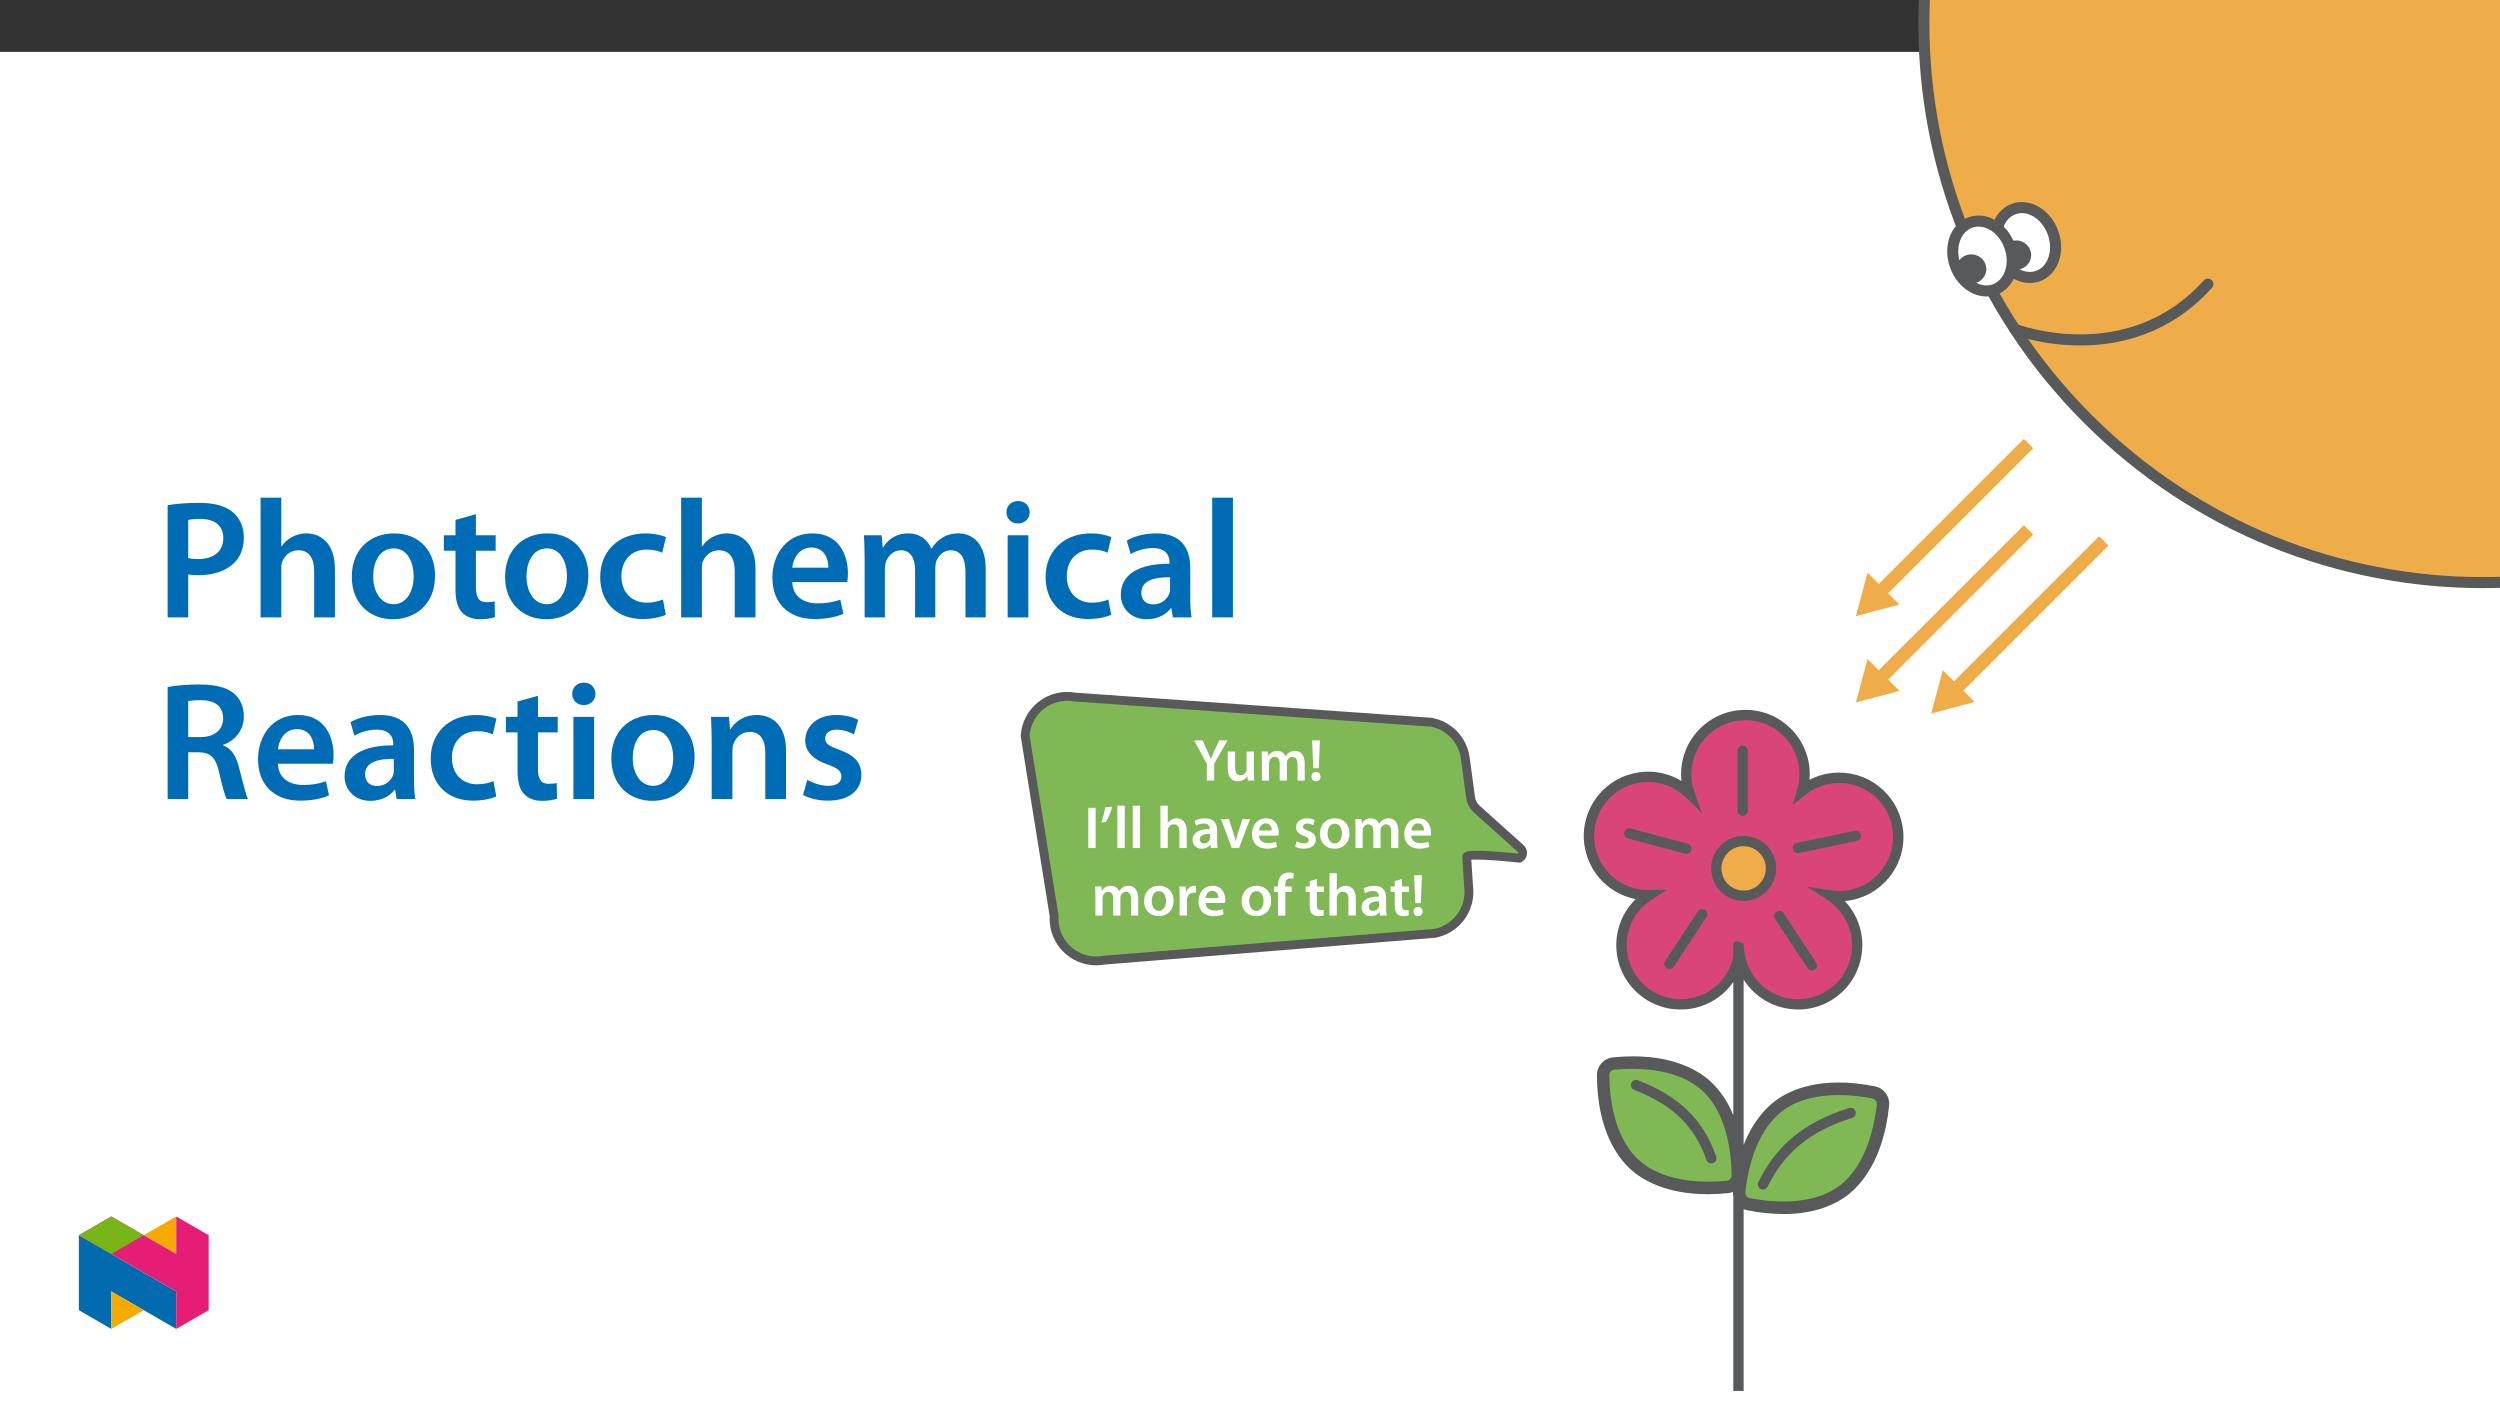 ﻿<?xml version="1.0" encoding="utf-8"?>
<svg xmlns="http://www.w3.org/2000/svg" xmlns:xlink="http://www.w3.org/1999/xlink" viewBox="0 0 960 540" version="1.1">
  <rect x="0" y="0" width="960" height="540" fill="#333333" stroke="none"/>
  <defs>
    <g>
      <symbol overflow="visible" id="glyph0-0">
        <path style="stroke:none;" d="M 0 0 L 11.453 0 L 11.453 -16.047 L 0 -16.047 Z M 5.734 -9.047 L 1.828 -14.906 L 9.625 -14.906 Z M 6.422 -8.016 L 10.312 -13.875 L 10.312 -2.172 Z M 1.828 -1.141 L 5.734 -6.984 L 9.625 -1.141 Z M 1.141 -13.875 L 5.047 -8.016 L 1.141 -2.172 Z M 1.141 -13.875 " />
      </symbol>
      <symbol overflow="visible" id="glyph0-1">
        <path style="stroke:none;" d="M 7.953 0 L 7.953 -6.516 L 13.094 -15.453 L 9.906 -15.453 L 8.047 -11.484 C 7.516 -10.359 7.078 -9.391 6.719 -8.406 L 6.672 -8.406 C 6.234 -9.469 5.844 -10.344 5.312 -11.484 L 3.484 -15.453 L 0.25 -15.453 L 5.141 -6.438 L 5.141 0 Z M 7.953 0 " />
      </symbol>
      <symbol overflow="visible" id="glyph0-2">
        <path style="stroke:none;" d="M 11.5 -11.156 L 8.688 -11.156 L 8.688 -4.422 C 8.688 -4.109 8.641 -3.781 8.531 -3.547 C 8.25 -2.812 7.516 -2.047 6.375 -2.047 C 4.875 -2.047 4.281 -3.234 4.281 -5.094 L 4.281 -11.156 L 1.469 -11.156 L 1.469 -4.609 C 1.469 -0.969 3.328 0.25 5.344 0.25 C 7.359 0.25 8.453 -0.891 8.938 -1.672 L 9.016 -1.672 L 9.141 0 L 11.594 0 C 11.547 -0.922 11.5 -2.016 11.5 -3.344 Z M 11.5 -11.156 " />
      </symbol>
      <symbol overflow="visible" id="glyph0-3">
        <path style="stroke:none;" d="M 1.516 0 L 4.266 0 L 4.266 -6.594 C 4.266 -6.922 4.312 -7.25 4.406 -7.547 C 4.672 -8.297 5.391 -9.125 6.438 -9.125 C 7.75 -9.125 8.359 -8.016 8.359 -6.469 L 8.359 0 L 11.109 0 L 11.109 -6.688 C 11.109 -7.016 11.156 -7.375 11.25 -7.641 C 11.547 -8.438 12.266 -9.125 13.219 -9.125 C 14.578 -9.125 15.219 -8.016 15.219 -6.172 L 15.219 0 L 17.969 0 L 17.969 -6.578 C 17.969 -10.156 16.094 -11.422 14.25 -11.422 C 13.312 -11.422 12.609 -11.188 11.969 -10.75 C 11.453 -10.422 11 -9.969 10.609 -9.359 L 10.562 -9.359 C 10.078 -10.594 8.938 -11.422 7.469 -11.422 C 5.562 -11.422 4.562 -10.391 4.031 -9.516 L 3.969 -9.516 L 3.828 -11.156 L 1.422 -11.156 C 1.469 -10.203 1.516 -9.125 1.516 -7.844 Z M 1.516 0 " />
      </symbol>
      <symbol overflow="visible" id="glyph0-4">
        <path style="stroke:none;" d="M 3.938 -4.766 L 4.359 -15.453 L 1.375 -15.453 L 1.812 -4.766 Z M 2.844 0.25 C 3.922 0.25 4.609 -0.531 4.609 -1.531 C 4.578 -2.594 3.922 -3.328 2.859 -3.328 C 1.828 -3.328 1.125 -2.594 1.125 -1.531 C 1.125 -0.531 1.828 0.25 2.844 0.25 Z M 2.844 0.25 " />
      </symbol>
      <symbol overflow="visible" id="glyph0-5">
        <path style="stroke:none;" d="M 1.625 -15.453 L 1.625 0 L 4.453 0 L 4.453 -15.453 Z M 1.625 -15.453 " />
      </symbol>
      <symbol overflow="visible" id="glyph0-6">
        <path style="stroke:none;" d="M 2.156 -15.656 C 1.875 -13.797 1.266 -11.531 0.672 -9.828 L 2.406 -10.016 C 3.25 -11.438 4.266 -13.781 4.875 -15.891 Z M 2.156 -15.656 " />
      </symbol>
      <symbol overflow="visible" id="glyph0-7">
        <path style="stroke:none;" d="M 1.516 0 L 4.328 0 L 4.328 -16.281 L 1.516 -16.281 Z M 1.516 0 " />
      </symbol>
      <symbol overflow="visible" id="glyph0-8">
        <path style="stroke:none;" d="M 1.516 0 L 4.328 0 L 4.328 -6.688 C 4.328 -6.984 4.359 -7.297 4.453 -7.547 C 4.766 -8.391 5.547 -9.125 6.641 -9.125 C 8.203 -9.125 8.797 -7.891 8.797 -6.281 L 8.797 0 L 11.625 0 L 11.625 -6.578 C 11.625 -10.156 9.625 -11.422 7.719 -11.422 C 7.016 -11.422 6.344 -11.234 5.781 -10.906 C 5.203 -10.609 4.719 -10.172 4.375 -9.656 L 4.328 -9.656 L 4.328 -16.281 L 1.516 -16.281 Z M 1.516 0 " />
      </symbol>
      <symbol overflow="visible" id="glyph0-9">
        <path style="stroke:none;" d="M 10.172 -6.688 C 10.172 -9.141 9.141 -11.422 5.562 -11.422 C 3.812 -11.422 2.359 -10.938 1.531 -10.422 L 2.078 -8.594 C 2.844 -9.078 3.984 -9.422 5.094 -9.422 C 7.062 -9.422 7.359 -8.203 7.359 -7.469 L 7.359 -7.297 C 3.234 -7.312 0.734 -5.875 0.734 -3.078 C 0.734 -1.375 2 0.25 4.234 0.25 C 5.703 0.25 6.875 -0.359 7.547 -1.234 L 7.609 -1.234 L 7.812 0 L 10.359 0 C 10.219 -0.688 10.172 -1.672 10.172 -2.688 Z M 7.422 -3.922 C 7.422 -3.719 7.422 -3.5 7.359 -3.297 C 7.078 -2.5 6.281 -1.766 5.141 -1.766 C 4.234 -1.766 3.531 -2.266 3.531 -3.375 C 3.531 -5.062 5.438 -5.484 7.422 -5.453 Z M 7.422 -3.922 " />
      </symbol>
      <symbol overflow="visible" id="glyph0-10">
        <path style="stroke:none;" d="M 0.25 -11.156 L 4.406 0 L 7.172 0 L 11.438 -11.156 L 8.484 -11.156 L 6.688 -5.5 C 6.391 -4.5 6.141 -3.625 5.938 -2.703 L 5.875 -2.703 C 5.656 -3.625 5.438 -4.516 5.109 -5.5 L 3.297 -11.156 Z M 0.25 -11.156 " />
      </symbol>
      <symbol overflow="visible" id="glyph0-11">
        <path style="stroke:none;" d="M 10.984 -4.797 C 11.031 -5.047 11.078 -5.453 11.078 -5.984 C 11.078 -8.438 9.875 -11.422 6.25 -11.422 C 2.688 -11.422 0.797 -8.5 0.797 -5.406 C 0.797 -2 2.938 0.234 6.562 0.234 C 8.156 0.234 9.484 -0.062 10.453 -0.484 L 10.047 -2.406 C 9.172 -2.109 8.25 -1.906 6.938 -1.906 C 5.141 -1.906 3.578 -2.781 3.5 -4.797 Z M 3.5 -6.766 C 3.625 -7.906 4.359 -9.484 6.094 -9.484 C 7.984 -9.484 8.438 -7.797 8.406 -6.766 Z M 3.5 -6.766 " />
      </symbol>
      <symbol overflow="visible" id="glyph0-12">
        <path style="stroke:none;" d="M 0.828 -0.547 C 1.656 -0.094 2.859 0.234 4.219 0.234 C 7.172 0.234 8.75 -1.234 8.75 -3.281 C 8.734 -4.922 7.812 -5.953 5.781 -6.672 C 4.359 -7.203 3.828 -7.516 3.828 -8.234 C 3.828 -8.922 4.375 -9.422 5.391 -9.422 C 6.375 -9.422 7.297 -9.047 7.75 -8.781 L 8.328 -10.75 C 7.656 -11.109 6.578 -11.422 5.344 -11.422 C 2.75 -11.422 1.125 -9.906 1.125 -7.938 C 1.125 -6.594 2.016 -5.406 4.188 -4.672 C 5.562 -4.172 6.031 -3.812 6.031 -3.047 C 6.031 -2.312 5.484 -1.781 4.234 -1.781 C 3.234 -1.781 2.016 -2.219 1.391 -2.609 Z M 0.828 -0.547 " />
      </symbol>
      <symbol overflow="visible" id="glyph0-13">
        <path style="stroke:none;" d="M 6.578 -11.422 C 3.203 -11.422 0.797 -9.172 0.797 -5.5 C 0.797 -1.906 3.25 0.25 6.391 0.25 C 9.234 0.25 12.125 -1.578 12.125 -5.688 C 12.125 -9.078 9.906 -11.422 6.578 -11.422 Z M 6.516 -9.375 C 8.438 -9.375 9.219 -7.359 9.219 -5.609 C 9.219 -3.344 8.094 -1.781 6.484 -1.781 C 4.797 -1.781 3.719 -3.422 3.719 -5.562 C 3.719 -7.422 4.516 -9.375 6.516 -9.375 Z M 6.516 -9.375 " />
      </symbol>
      <symbol overflow="visible" id="glyph0-14">
        <path style="stroke:none;" d="M 1.516 0 L 4.328 0 L 4.328 -5.797 C 4.328 -6.094 4.359 -6.391 4.406 -6.641 C 4.656 -7.938 5.594 -8.781 6.922 -8.781 C 7.266 -8.781 7.516 -8.75 7.766 -8.703 L 7.766 -11.344 C 7.547 -11.391 7.375 -11.422 7.109 -11.422 C 5.891 -11.422 4.578 -10.609 4.031 -9.047 L 3.969 -9.047 L 3.844 -11.156 L 1.422 -11.156 C 1.484 -10.172 1.516 -9.078 1.516 -7.562 Z M 1.516 0 " />
      </symbol>
      <symbol overflow="visible" id="glyph0-15">
        <path style="stroke:none;" d="M 4.656 0 L 4.656 -9.047 L 7.062 -9.047 L 7.062 -11.156 L 4.625 -11.156 L 4.625 -11.734 C 4.625 -13.109 5.094 -14.281 6.484 -14.281 C 7.016 -14.281 7.375 -14.188 7.703 -14.078 L 7.891 -16.25 C 7.453 -16.391 6.859 -16.531 6.094 -16.531 C 5.109 -16.531 4.016 -16.234 3.188 -15.453 C 2.219 -14.531 1.828 -13.094 1.828 -11.641 L 1.828 -11.156 L 0.328 -11.156 L 0.328 -9.047 L 1.828 -9.047 L 1.828 0 Z M 4.656 0 " />
      </symbol>
      <symbol overflow="visible" id="glyph0-16">
        <path style="stroke:none;" d="M 1.969 -13.25 L 1.969 -11.156 L 0.391 -11.156 L 0.391 -9.047 L 1.969 -9.047 L 1.969 -3.812 C 1.969 -2.344 2.25 -1.312 2.859 -0.672 C 3.391 -0.094 4.234 0.25 5.297 0.25 C 6.172 0.25 6.922 0.109 7.328 -0.047 L 7.297 -2.172 C 6.969 -2.078 6.688 -2.062 6.188 -2.062 C 5.109 -2.062 4.75 -2.75 4.75 -4.125 L 4.75 -9.047 L 7.422 -9.047 L 7.422 -11.156 L 4.75 -11.156 L 4.75 -14.031 Z M 1.969 -13.25 " />
      </symbol>
      <symbol overflow="visible" id="glyph1-0">
        <path style="stroke:none;" d="M 0 0 L 32.375 0 L 32.375 -45.328 L 0 -45.328 Z M 16.188 -25.578 L 5.188 -42.094 L 27.188 -42.094 Z M 18.125 -22.656 L 29.141 -39.172 L 29.141 -6.156 Z M 5.188 -3.234 L 16.188 -19.75 L 27.188 -3.234 Z M 3.234 -39.172 L 14.25 -22.656 L 3.234 -6.156 Z M 3.234 -39.172 " />
      </symbol>
      <symbol overflow="visible" id="glyph1-1">
        <path style="stroke:none;" d="M 4.594 0 L 12.5 0 L 12.5 -16.516 C 13.594 -16.25 14.891 -16.188 16.375 -16.188 C 22.016 -16.188 26.938 -17.734 30.172 -20.922 C 32.562 -23.25 33.859 -26.609 33.859 -30.75 C 33.859 -34.828 32.188 -38.266 29.594 -40.406 C 26.812 -42.734 22.594 -43.969 16.766 -43.969 C 11.453 -43.969 7.516 -43.578 4.594 -43.062 Z M 12.5 -37.422 C 13.344 -37.625 14.891 -37.812 17.094 -37.812 C 22.594 -37.812 25.969 -35.281 25.969 -30.438 C 25.969 -25.375 22.344 -22.406 16.375 -22.406 C 14.766 -22.406 13.531 -22.469 12.5 -22.797 Z M 12.5 -37.422 " />
      </symbol>
      <symbol overflow="visible" id="glyph1-2">
        <path style="stroke:none;" d="M 4.281 0 L 12.234 0 L 12.234 -18.906 C 12.234 -19.75 12.297 -20.594 12.562 -21.297 C 13.469 -23.703 15.672 -25.766 18.781 -25.766 C 23.188 -25.766 24.859 -22.281 24.859 -17.734 L 24.859 0 L 32.828 0 L 32.828 -18.578 C 32.828 -28.688 27.188 -32.25 21.828 -32.25 C 19.812 -32.25 17.938 -31.734 16.312 -30.828 C 14.703 -29.984 13.344 -28.75 12.375 -27.266 L 12.234 -27.266 L 12.234 -45.969 L 4.281 -45.969 Z M 4.281 0 " />
      </symbol>
      <symbol overflow="visible" id="glyph1-3">
        <path style="stroke:none;" d="M 18.578 -32.25 C 9.062 -32.25 2.266 -25.906 2.266 -15.547 C 2.266 -5.375 9.188 0.719 18.062 0.719 C 26.094 0.719 34.25 -4.469 34.25 -16.062 C 34.25 -25.641 27.969 -32.25 18.578 -32.25 Z M 18.391 -26.484 C 23.828 -26.484 26.031 -20.781 26.031 -15.859 C 26.031 -9.453 22.859 -5.047 18.328 -5.047 C 13.531 -5.047 10.484 -9.641 10.484 -15.734 C 10.484 -20.984 12.75 -26.484 18.391 -26.484 Z M 18.391 -26.484 " />
      </symbol>
      <symbol overflow="visible" id="glyph1-4">
        <path style="stroke:none;" d="M 5.562 -37.422 L 5.562 -31.531 L 1.094 -31.531 L 1.094 -25.578 L 5.562 -25.578 L 5.562 -10.75 C 5.562 -6.609 6.344 -3.688 8.094 -1.875 C 9.578 -0.266 11.984 0.719 14.953 0.719 C 17.422 0.719 19.547 0.328 20.719 -0.125 L 20.594 -6.156 C 19.688 -5.891 18.906 -5.828 17.484 -5.828 C 14.438 -5.828 13.406 -7.766 13.406 -11.656 L 13.406 -25.578 L 20.984 -25.578 L 20.984 -31.531 L 13.406 -31.531 L 13.406 -39.625 Z M 5.562 -37.422 " />
      </symbol>
      <symbol overflow="visible" id="glyph1-5">
        <path style="stroke:none;" d="M 26.359 -6.859 C 24.797 -6.219 22.797 -5.641 20.078 -5.641 C 14.641 -5.641 10.422 -9.328 10.422 -15.797 C 10.359 -21.562 13.984 -26.031 20.078 -26.031 C 22.922 -26.031 24.797 -25.453 26.094 -24.797 L 27.516 -30.828 C 25.703 -31.594 22.734 -32.25 19.812 -32.25 C 8.734 -32.25 2.266 -24.922 2.266 -15.469 C 2.266 -5.703 8.672 0.641 18.516 0.641 C 22.469 0.641 25.766 -0.188 27.453 -0.969 Z M 26.359 -6.859 " />
      </symbol>
      <symbol overflow="visible" id="glyph1-6">
        <path style="stroke:none;" d="M 31.016 -13.531 C 31.141 -14.25 31.281 -15.406 31.281 -16.906 C 31.281 -23.828 27.906 -32.25 17.672 -32.25 C 7.578 -32.25 2.266 -24.016 2.266 -15.281 C 2.266 -5.641 8.281 0.641 18.516 0.641 C 23.047 0.641 26.812 -0.188 29.531 -1.359 L 28.359 -6.797 C 25.906 -5.953 23.312 -5.375 19.625 -5.375 C 14.5 -5.375 10.094 -7.828 9.906 -13.531 Z M 9.906 -19.094 C 10.234 -22.344 12.297 -26.812 17.219 -26.812 C 22.531 -26.812 23.828 -22.016 23.766 -19.094 Z M 9.906 -19.094 " />
      </symbol>
      <symbol overflow="visible" id="glyph1-7">
        <path style="stroke:none;" d="M 4.281 0 L 12.047 0 L 12.047 -18.641 C 12.047 -19.547 12.172 -20.469 12.438 -21.297 C 13.203 -23.438 15.219 -25.766 18.188 -25.766 C 21.891 -25.766 23.641 -22.656 23.641 -18.266 L 23.641 0 L 31.406 0 L 31.406 -18.906 C 31.406 -19.812 31.531 -20.844 31.797 -21.562 C 32.641 -23.828 34.641 -25.766 37.359 -25.766 C 41.188 -25.766 43 -22.656 43 -17.422 L 43 0 L 50.766 0 L 50.766 -18.578 C 50.766 -28.688 45.453 -32.25 40.281 -32.25 C 37.625 -32.25 35.609 -31.594 33.797 -30.375 C 32.375 -29.469 31.078 -28.172 29.984 -26.422 L 29.844 -26.422 C 28.484 -29.922 25.25 -32.25 21.109 -32.25 C 15.734 -32.25 12.891 -29.328 11.391 -26.875 L 11.203 -26.875 L 10.812 -31.531 L 4.016 -31.531 C 4.141 -28.812 4.281 -25.766 4.281 -22.141 Z M 4.281 0 " />
      </symbol>
      <symbol overflow="visible" id="glyph1-8">
        <path style="stroke:none;" d="M 12.234 0 L 12.234 -31.531 L 4.281 -31.531 L 4.281 0 Z M 8.281 -44.672 C 5.641 -44.672 3.812 -42.797 3.812 -40.344 C 3.812 -38.016 5.562 -36.062 8.219 -36.062 C 11 -36.062 12.75 -38.016 12.75 -40.344 C 12.688 -42.797 11 -44.672 8.281 -44.672 Z M 8.281 -44.672 " />
      </symbol>
      <symbol overflow="visible" id="glyph1-9">
        <path style="stroke:none;" d="M 28.75 -18.906 C 28.75 -25.828 25.828 -32.25 15.734 -32.25 C 10.75 -32.25 6.672 -30.891 4.344 -29.469 L 5.891 -24.281 C 8.031 -25.641 11.266 -26.609 14.375 -26.609 C 19.938 -26.609 20.781 -23.188 20.781 -21.109 L 20.781 -20.594 C 9.125 -20.656 2.078 -16.578 2.078 -8.672 C 2.078 -3.891 5.641 0.719 11.984 0.719 C 16.125 0.719 19.422 -1.031 21.297 -3.5 L 21.5 -3.5 L 22.078 0 L 29.266 0 C 28.875 -1.938 28.75 -4.734 28.75 -7.578 Z M 20.984 -11.078 C 20.984 -10.484 20.984 -9.906 20.781 -9.328 C 20 -7.062 17.734 -4.984 14.5 -4.984 C 11.984 -4.984 9.969 -6.406 9.969 -9.516 C 9.969 -14.312 15.344 -15.469 20.984 -15.406 Z M 20.984 -11.078 " />
      </symbol>
      <symbol overflow="visible" id="glyph1-10">
        <path style="stroke:none;" d="M 4.281 0 L 12.234 0 L 12.234 -45.969 L 4.281 -45.969 Z M 4.281 0 " />
      </symbol>
      <symbol overflow="visible" id="glyph1-11">
        <path style="stroke:none;" d="M 4.594 0 L 12.5 0 L 12.5 -17.938 L 16.516 -17.938 C 21.047 -17.812 23.047 -16 24.344 -10.297 C 25.516 -4.859 26.609 -1.297 27.266 0 L 35.422 0 C 34.578 -1.688 33.406 -6.734 31.984 -12.172 C 30.953 -16.375 29.078 -19.422 25.906 -20.594 L 25.906 -20.781 C 30.047 -22.203 33.859 -26.031 33.859 -31.656 C 33.859 -35.422 32.5 -38.469 30.109 -40.469 C 27.125 -42.922 22.922 -43.969 16.641 -43.969 C 12.047 -43.969 7.641 -43.578 4.594 -43 Z M 12.5 -37.562 C 13.281 -37.75 14.891 -37.938 17.422 -37.938 C 22.594 -37.938 25.906 -35.672 25.906 -30.953 C 25.906 -26.609 22.594 -23.766 17.219 -23.766 L 12.5 -23.766 Z M 12.5 -37.562 " />
      </symbol>
      <symbol overflow="visible" id="glyph1-12">
        <path style="stroke:none;" d="M 4.281 0 L 12.234 0 L 12.234 -18.578 C 12.234 -19.484 12.375 -20.469 12.625 -21.109 C 13.469 -23.5 15.672 -25.766 18.844 -25.766 C 23.188 -25.766 24.859 -22.344 24.859 -17.812 L 24.859 0 L 32.828 0 L 32.828 -18.719 C 32.828 -28.688 27.125 -32.25 21.625 -32.25 C 16.375 -32.25 12.953 -29.266 11.531 -26.812 L 11.328 -26.812 L 10.938 -31.531 L 4.016 -31.531 C 4.141 -28.812 4.281 -25.766 4.281 -22.141 Z M 4.281 0 " />
      </symbol>
      <symbol overflow="visible" id="glyph1-13">
        <path style="stroke:none;" d="M 2.328 -1.547 C 4.656 -0.266 8.094 0.641 11.906 0.641 C 20.266 0.641 24.734 -3.5 24.734 -9.266 C 24.672 -13.922 22.078 -16.828 16.312 -18.844 C 12.297 -20.328 10.812 -21.234 10.812 -23.25 C 10.812 -25.188 12.375 -26.609 15.219 -26.609 C 18 -26.609 20.594 -25.578 21.891 -24.797 L 23.5 -30.375 C 21.625 -31.406 18.578 -32.25 15.094 -32.25 C 7.766 -32.25 3.172 -27.969 3.172 -22.406 C 3.172 -18.641 5.703 -15.281 11.844 -13.203 C 15.734 -11.781 17.031 -10.75 17.031 -8.609 C 17.031 -6.547 15.469 -5.047 11.984 -5.047 C 9.125 -5.047 5.703 -6.281 3.953 -7.375 Z M 2.328 -1.547 " />
      </symbol>
    </g>
    <clipPath id="clip1">
      <path d="M 382.434 219 L 633 219 L 633 418 L 382.434 418 Z M 382.434 219 " />
    </clipPath>
    <clipPath id="clip2">
      <path d="M 608 272 L 731 272 L 731 534.113 L 608 534.113 Z M 608 272 " />
    </clipPath>
    <clipPath id="clip3">
      <path d="M 30.277 474 L 68 474 L 68 510.301 L 30.277 510.301 Z M 30.277 474 " />
    </clipPath>
    <clipPath id="clip4">
      <path d="M 42 495 L 56 495 L 56 510.301 L 42 510.301 Z M 42 495 " />
    </clipPath>
    <clipPath id="clip5">
      <path d="M 55 467.125 L 68 467.125 L 68 482 L 55 482 Z M 55 467.125 " />
    </clipPath>
    <clipPath id="clip6">
      <path d="M 30.277 467.125 L 80.133 467.125 L 80.133 510.301 L 30.277 510.301 Z M 30.277 467.125 " />
    </clipPath>
    <clipPath id="clip7">
      <path d="M 30.277 467.125 L 56 467.125 L 56 482 L 30.277 482 Z M 30.277 467.125 " />
    </clipPath>
  </defs>
  <g id="surface1">
    <path style=" stroke:none;fill-rule:nonzero;fill:rgb(100%,100%,100%);fill-opacity:1;" d="M 0 559.926 L 960 559.926 L 960 19.926 L 0 19.926 Z M 0 559.926 " />
    <path style=" stroke:none;fill-rule:nonzero;fill:rgb(93.3%,67.799%,28.6%);fill-opacity:1;" d="M 801.668 -142.91 C 885.539 -226.781 1021.523 -226.781 1105.395 -142.91 C 1189.266 -59.039 1189.266 76.945 1105.395 160.816 C 1021.523 244.688 885.539 244.688 801.668 160.816 C 717.797 76.945 717.797 -59.039 801.668 -142.91 " />
    <path style=" stroke:none;fill-rule:nonzero;fill:rgb(50.2%,72.198%,33.699%);fill-opacity:1;" d="M 665.836 455.742 C 665.836 455.742 637.328 458.594 626.875 445.289 C 616.422 431.988 616.117 410.07 616.117 410.07 C 616.117 410.07 673.438 396.828 665.836 455.742 " />
    <path style=" stroke:none;fill-rule:nonzero;fill:rgb(50.2%,72.198%,33.699%);fill-opacity:1;" d="M 669.066 462.113 C 669.066 462.113 697.223 467.391 708.773 455.031 C 720.328 442.672 722.508 420.863 722.508 420.863 C 722.508 420.863 666.531 402.766 669.066 462.113 " />
    <path style=" stroke:none;fill-rule:nonzero;fill:rgb(85.5%,27.1%,47.499%);fill-opacity:1;" d="M 630.133 344.527 C 620.789 353.641 620.605 368.605 629.723 377.949 C 638.836 387.289 653.801 387.477 663.145 378.359 C 664.199 377.328 665.16 376.199 666.008 374.988 L 669.801 374.062 C 676.777 385.098 691.379 388.391 702.414 381.414 C 713.449 374.441 716.742 359.84 709.766 348.805 C 708.953 347.52 708.023 346.316 706.98 345.211 C 719.988 344.062 729.598 332.582 728.449 319.574 C 727.367 307.375 717.145 298.016 704.895 298.016 C 701.109 298.004 697.371 298.914 694.012 300.664 C 694.07 299.977 694.102 299.289 694.102 298.598 C 694.098 285.539 683.508 274.957 670.453 274.961 C 657.395 274.965 646.812 285.555 646.816 298.613 C 646.816 299.441 646.859 300.27 646.945 301.09 C 635.773 294.332 621.234 297.914 614.477 309.086 C 607.715 320.262 611.297 334.801 622.469 341.559 C 624.832 342.988 627.426 343.992 630.133 344.527 " />
    <path style=" stroke:none;fill-rule:nonzero;fill:rgb(50.2%,72.198%,33.699%);fill-opacity:1;" d="M 399.867 270.809 C 396.215 273.648 393.953 277.914 393.648 282.531 L 404.785 351.746 C 404.762 352.109 404.75 352.477 404.75 352.84 C 404.773 361.777 412.039 369.008 420.98 368.984 C 421.969 368.98 422.953 368.887 423.926 368.707 L 550.883 358.414 C 558.527 356.98 564.07 350.309 564.082 342.531 C 564.082 341.797 564.031 341.062 563.934 340.332 L 563.207 329.059 C 562.965 327.262 583.465 329.551 583.465 329.551 C 584.59 328.941 585.008 327.531 584.395 326.406 C 584.266 326.172 584.102 325.965 583.906 325.789 L 566.988 310.613 C 565.754 309.504 564.953 307.992 564.73 306.348 L 562.656 291.062 C 561.727 284.141 556.449 278.602 549.582 277.332 L 412.762 267.676 C 408.215 266.828 403.52 267.969 399.867 270.809 " />
    <g clip-path="url(#clip1)" clip-rule="nonzero">
      <path style="fill:none;stroke-width:4;stroke-linecap:butt;stroke-linejoin:miter;stroke:rgb(34.499%,34.9%,35.699%);stroke-opacity:1;stroke-miterlimit:10;" d="M 0.001 -0.002 C -4.296 -3.343 -6.957 -8.361 -7.315 -13.793 L 5.787 -95.222 C 5.759 -95.65 5.745 -96.082 5.745 -96.509 C 5.773 -107.024 14.321 -115.53 24.84 -115.503 C 26.003 -115.498 27.161 -115.388 28.305 -115.176 L 177.666 -103.067 C 186.66 -101.38 193.181 -93.531 193.195 -84.381 C 193.195 -83.517 193.135 -82.653 193.02 -81.794 L 192.165 -68.531 C 191.88 -66.417 215.998 -69.11 215.998 -69.11 C 217.322 -68.393 217.813 -66.734 217.092 -65.411 C 216.94 -65.135 216.747 -64.891 216.517 -64.685 L 196.614 -46.831 C 195.162 -45.526 194.22 -43.747 193.958 -41.812 L 191.517 -23.83 C 190.424 -15.686 184.215 -9.17 176.136 -7.676 L 15.171 3.684 C 9.822 4.681 4.298 3.339 0.001 -0.002 Z M 0.001 -0.002 " transform="matrix(0.85,0,0,-0.85,399.866,270.807)" />
    </g>
    <path style="fill:none;stroke-width:5;stroke-linecap:round;stroke-linejoin:round;stroke:rgb(34.499%,34.9%,35.699%);stroke-opacity:1;stroke-miterlimit:4;" d="M -0.001 0.002 C 98.671 98.674 258.652 98.674 357.324 0.002 C 455.996 -98.67 455.996 -258.652 357.324 -357.324 C 258.652 -455.996 98.671 -455.996 -0.001 -357.324 C -98.673 -258.652 -98.673 -98.67 -0.001 0.002 Z M -0.001 0.002 " transform="matrix(0.85,0,0,-0.85,801.669,-142.909)" />
    <path style=" stroke:none;fill-rule:nonzero;fill:rgb(100%,100%,100%);fill-opacity:1;" d="M 773.273 80.258 C 779.031 78.176 785.785 82.25 788.355 89.359 C 790.93 96.473 788.344 103.926 782.582 106.008 C 776.824 108.09 770.07 104.016 767.5 96.902 C 764.926 89.793 767.512 82.34 773.273 80.258 " />
    <path style="fill:none;stroke-width:5;stroke-linecap:round;stroke-linejoin:round;stroke:rgb(34.499%,34.9%,35.699%);stroke-opacity:1;stroke-miterlimit:4;" d="M 0.002 -0.001 C 6.775 2.449 14.721 -2.344 17.745 -10.708 C 20.774 -19.077 17.731 -27.845 10.953 -30.295 C 4.179 -32.744 -3.767 -27.951 -6.791 -19.582 C -9.819 -11.218 -6.777 -2.45 0.002 -0.001 Z M 0.002 -0.001 " transform="matrix(0.85,0,0,-0.85,773.272,80.257)" />
    <path style=" stroke:none;fill-rule:nonzero;fill:rgb(34.499%,34.9%,35.699%);fill-opacity:1;" d="M 768.465 97.656 C 768.617 94.555 771.316 92.172 774.492 92.328 C 777.664 92.484 780.113 95.125 779.961 98.223 C 779.809 101.324 777.109 103.711 773.934 103.551 C 770.762 103.395 768.312 100.754 768.465 97.656 " />
    <path style=" stroke:none;fill-rule:nonzero;fill:rgb(100%,100%,100%);fill-opacity:1;" d="M 756.621 85.434 C 762.383 83.348 769.137 87.426 771.707 94.535 C 774.281 101.648 771.695 109.102 765.934 111.184 C 760.176 113.266 753.422 109.191 750.848 102.078 C 748.277 94.969 750.863 87.516 756.621 85.434 " />
    <path style="fill:none;stroke-width:5;stroke-linecap:round;stroke-linejoin:round;stroke:rgb(34.499%,34.9%,35.699%);stroke-opacity:1;stroke-miterlimit:4;" d="M -0.002 -0.001 C 6.777 2.453 14.723 -2.345 17.747 -10.709 C 20.775 -19.078 17.733 -27.846 10.954 -30.295 C 4.18 -32.745 -3.765 -27.952 -6.794 -19.583 C -9.818 -11.219 -6.775 -2.451 -0.002 -0.001 Z M -0.002 -0.001 " transform="matrix(0.85,0,0,-0.85,756.622,85.433)" />
    <path style=" stroke:none;fill-rule:nonzero;fill:rgb(34.499%,34.9%,35.699%);fill-opacity:1;" d="M 751.242 103.008 C 751.398 99.91 754.094 97.523 757.27 97.68 C 760.441 97.836 762.891 100.48 762.738 103.578 C 762.586 106.676 759.887 109.062 756.711 108.906 C 753.535 108.75 751.09 106.105 751.242 103.008 " />
    <path style="fill:none;stroke-width:6;stroke-linecap:butt;stroke-linejoin:miter;stroke:rgb(93.3%,67.799%,28.6%);stroke-opacity:1;stroke-miterlimit:10;" d="M 0.002 0.001 L -67.649 -67.646 " transform="matrix(0.85,0,0,-0.85,778.959,170.313)" />
    <path style=" stroke:none;fill-rule:nonzero;fill:rgb(93.3%,67.799%,28.6%);fill-opacity:1;" d="M 717.133 219.91 L 712.66 236.613 L 729.359 232.141 Z M 717.133 219.91 " />
    <path style="fill:none;stroke-width:6;stroke-linecap:butt;stroke-linejoin:miter;stroke:rgb(93.3%,67.799%,28.6%);stroke-opacity:1;stroke-miterlimit:10;" d="M 0.002 -0.002 L -67.649 -67.649 " transform="matrix(0.85,0,0,-0.85,778.959,203.463)" />
    <path style=" stroke:none;fill-rule:nonzero;fill:rgb(93.3%,67.799%,28.6%);fill-opacity:1;" d="M 717.133 253.062 L 712.66 269.762 L 729.359 265.289 Z M 717.133 253.062 " />
    <path style="fill:none;stroke-width:6;stroke-linecap:butt;stroke-linejoin:miter;stroke:rgb(93.3%,67.799%,28.6%);stroke-opacity:1;stroke-miterlimit:10;" d="M 0 -0.002 L -67.647 -67.649 " transform="matrix(0.85,0,0,-0.85,807.859,207.713)" />
    <path style=" stroke:none;fill-rule:nonzero;fill:rgb(93.3%,67.799%,28.6%);fill-opacity:1;" d="M 746.031 257.312 L 741.559 274.012 L 758.262 269.539 Z M 746.031 257.312 " />
    <path style="fill:none;stroke-width:5;stroke-linecap:round;stroke-linejoin:round;stroke:rgb(34.499%,34.9%,35.699%);stroke-opacity:1;stroke-miterlimit:4;" d="M 0.001 -0.001 C 0.001 -0.001 51.145 -19.597 87.147 20.403 " transform="matrix(0.85,0,0,-0.85,773.734,126.456)" />
    <path style=" stroke:none;fill-rule:nonzero;fill:rgb(93.3%,67.799%,28.6%);fill-opacity:1;" d="M 669.434 322.566 C 675.207 322.566 679.887 327.246 679.887 333.016 C 679.887 338.789 675.207 343.469 669.434 343.469 C 663.66 343.469 658.98 338.789 658.98 333.016 C 658.98 327.246 663.66 322.566 669.434 322.566 " />
    <g clip-path="url(#clip2)" clip-rule="nonzero">
      <path style=" stroke:none;fill-rule:nonzero;fill:rgb(34.499%,34.9%,35.699%);fill-opacity:1;" d="M 681.594 352.863 L 694.086 371.816 C 694.691 372.727 695.926 372.977 696.836 372.367 C 697.742 371.766 697.992 370.547 697.398 369.633 L 684.906 350.68 C 684.305 349.766 683.07 349.516 682.16 350.121 C 681.25 350.723 680.996 351.949 681.594 352.863 M 710.035 425.48 C 692.883 430.91 682.141 439.688 675.195 453.938 C 674.715 454.922 675.125 456.109 676.105 456.59 C 677.09 457.07 678.277 456.66 678.758 455.676 C 685.188 442.484 695.203 434.336 711.23 429.262 C 712.277 428.93 712.855 427.816 712.523 426.773 C 712.191 425.73 711.078 425.152 710.035 425.48 M 690.387 327.625 C 690.523 327.625 690.66 327.609 690.793 327.582 L 713.012 322.914 C 714.082 322.688 714.77 321.637 714.543 320.566 C 714.316 319.492 713.27 318.809 712.195 319.031 L 689.98 323.699 C 688.91 323.926 688.223 324.977 688.449 326.047 C 688.641 326.965 689.449 327.621 690.387 327.625 M 661.035 333.461 C 661.035 328.754 664.848 324.941 669.555 324.941 C 674.258 324.941 678.07 328.754 678.07 333.461 C 678.07 338.164 674.258 341.977 669.555 341.977 C 664.852 341.973 661.039 338.16 661.035 333.461 M 682.039 333.461 C 682.039 326.562 676.449 320.973 669.555 320.973 C 662.656 320.973 657.066 326.562 657.066 333.461 C 657.066 340.355 662.656 345.945 669.555 345.945 C 676.449 345.945 682.039 340.355 682.039 333.461 Z M 669.156 313.312 C 670.25 313.312 671.141 312.422 671.141 311.328 L 671.141 288.324 C 671.133 287.23 670.238 286.348 669.145 286.355 C 668.059 286.363 667.18 287.242 667.172 288.324 L 667.172 311.328 C 667.172 312.422 668.059 313.312 669.156 313.312 M 628.957 414.82 C 627.934 414.426 626.789 414.938 626.395 415.957 C 626 416.98 626.512 418.125 627.531 418.52 C 642.184 424.164 650.742 432.457 655.273 445.402 C 655.637 446.438 656.766 446.98 657.801 446.621 C 658.836 446.258 659.379 445.129 659.016 444.094 C 654.066 429.949 644.793 420.922 628.957 414.82 M 720.688 424.086 C 719.996 430.809 717.203 447.332 706.16 455.473 C 695.117 463.613 678.508 461.395 671.875 460.062 C 670.816 459.855 670.09 458.867 670.203 457.793 C 670.895 451.066 673.688 434.547 684.73 426.406 C 691.004 421.781 699.074 420.5 706.09 420.5 C 710.43 420.52 714.758 420.961 719.012 421.816 C 720.074 422.023 720.801 423.008 720.688 424.086 Z M 669.422 362.199 L 667.562 361.574 C 666.793 361.297 665.949 361.695 665.672 362.461 C 665.625 362.59 665.598 362.727 665.586 362.867 L 665.586 367.578 C 663.035 378.742 651.91 385.727 640.746 383.172 C 629.578 380.617 622.598 369.496 625.148 358.332 C 626.371 352.992 629.652 348.352 634.281 345.426 L 640.211 341.664 L 633.191 341.77 L 632.879 341.777 C 621.426 341.781 612.133 332.496 612.129 321.043 C 612.125 309.586 621.406 300.297 632.863 300.293 C 638.309 300.289 643.535 302.43 647.414 306.246 L 653.52 312.246 L 650.68 304.184 C 650.316 303.18 650.039 302.148 649.844 301.098 C 647.742 289.832 655.172 278.996 666.438 276.895 C 677.703 274.793 688.539 282.223 690.641 293.492 C 691.117 296.043 691.109 298.66 690.621 301.207 C 690.504 301.836 690.336 302.457 690.156 303.07 L 688.418 309.07 L 692.93 305.469 C 696.32 302.695 700.48 301.027 704.848 300.688 C 716.277 299.93 726.16 308.582 726.918 320.012 C 727.676 331.441 719.027 341.32 707.594 342.082 C 707.141 342.113 706.684 342.125 706.227 342.125 C 705.152 342.125 704.082 342.043 703.023 341.879 L 693.797 340.449 L 701.645 345.504 C 711.277 351.699 714.07 364.527 707.879 374.164 C 701.688 383.797 688.855 386.594 679.219 380.398 C 674.082 377.098 670.656 371.695 669.867 365.637 L 669.555 363.203 L 669.555 362.887 C 669.551 362.652 669.508 362.418 669.422 362.199 Z M 663.039 453.434 C 656.316 454.113 639.57 454.703 629.371 445.523 C 619.172 436.344 618.004 419.625 617.977 412.867 C 617.969 411.785 618.785 410.875 619.863 410.77 C 621.582 410.598 623.953 410.43 626.707 410.43 C 634.723 410.43 645.941 411.848 653.531 418.684 C 663.73 427.863 664.898 444.578 664.93 451.34 C 664.938 452.422 664.117 453.328 663.039 453.434 Z M 719.949 417.148 C 698.969 412.934 687.109 418.738 681.906 422.574 C 678.441 425.129 673.266 430.254 669.555 439.684 L 669.555 376.145 C 676.844 387.676 692.102 391.117 703.633 383.828 C 715.164 376.535 718.605 361.277 711.312 349.746 C 710.469 348.406 709.492 347.148 708.406 345.996 C 721.996 344.793 732.039 332.797 730.836 319.207 C 729.707 306.453 719.027 296.68 706.227 296.676 C 702.266 296.664 698.363 297.613 694.852 299.441 C 694.914 298.727 694.945 298.008 694.949 297.285 C 694.945 283.641 683.879 272.582 670.234 272.586 C 656.586 272.59 645.527 283.652 645.531 297.301 C 645.535 298.164 645.578 299.031 645.672 299.891 C 633.992 292.828 618.801 296.566 611.738 308.246 C 604.676 319.922 608.414 335.113 620.09 342.18 C 622.559 343.672 625.27 344.723 628.102 345.277 C 618.336 354.805 618.145 370.441 627.668 380.203 C 637.195 389.969 652.832 390.16 662.594 380.637 C 663.699 379.559 664.703 378.379 665.586 377.113 L 665.586 428.277 C 663.656 423.289 660.625 418.801 656.715 415.145 C 651.914 410.82 640.672 403.887 619.387 406.035 C 615.867 406.375 613.188 409.348 613.215 412.887 C 613.309 434.281 621.383 444.734 626.188 449.059 C 630.371 452.824 639.438 458.574 655.777 458.574 C 658.363 458.566 660.945 458.434 663.52 458.172 C 664.184 458.102 664.832 457.941 665.449 457.688 C 665.418 458.277 665.465 458.867 665.586 459.445 L 665.586 586.25 C 665.582 587.348 666.461 588.242 667.555 588.246 C 668.652 588.254 669.547 587.375 669.555 586.277 L 669.555 464.293 C 670 464.484 670.465 464.633 670.941 464.73 C 675.516 465.68 680.172 466.172 684.844 466.199 C 697.367 466.199 705.062 462.195 708.984 459.305 C 714.188 455.469 723.242 445.855 725.422 424.57 C 725.797 421.055 723.422 417.832 719.949 417.148 M 654.676 349.465 C 653.762 348.863 652.531 349.117 651.93 350.031 L 639.438 368.984 C 638.84 369.902 639.098 371.133 640.016 371.73 C 640.93 372.324 642.148 372.074 642.75 371.168 L 655.242 352.211 C 655.844 351.297 655.59 350.07 654.676 349.465 M 647.609 327.887 C 648.703 327.887 649.59 326.996 649.59 325.902 C 649.59 325.004 648.984 324.219 648.117 323.988 L 626.18 318.145 C 625.121 317.863 624.035 318.492 623.754 319.551 C 623.473 320.609 624.102 321.695 625.16 321.977 L 647.094 327.82 C 647.262 327.863 647.434 327.887 647.609 327.887 " />
    </g>
    <g style="fill:rgb(100%,100%,100%);fill-opacity:1;">
      <use xlink:href="#glyph0-1" x="458.298" y="299.756" />
    </g>
    <g style="fill:rgb(100%,100%,100%);fill-opacity:1;">
      <use xlink:href="#glyph0-2" x="470.007" y="299.756" />
      <use xlink:href="#glyph0-3" x="483.045" y="299.756" />
      <use xlink:href="#glyph0-4" x="502.476" y="299.756" />
    </g>
    <g style="fill:rgb(100%,100%,100%);fill-opacity:1;">
      <use xlink:href="#glyph0-5" x="416.274" y="325.658" />
    </g>
    <g style="fill:rgb(100%,100%,100%);fill-opacity:1;">
      <use xlink:href="#glyph0-6" x="422.255" y="325.658" />
    </g>
    <g style="fill:rgb(100%,100%,100%);fill-opacity:1;">
      <use xlink:href="#glyph0-7" x="427.571" y="325.658" />
      <use xlink:href="#glyph0-7" x="433.46" y="325.658" />
    </g>
    <g style="fill:rgb(100%,100%,100%);fill-opacity:1;">
      <use xlink:href="#glyph0-8" x="444.092" y="325.658" />
      <use xlink:href="#glyph0-9" x="457.199" y="325.658" />
    </g>
    <g style="fill:rgb(100%,100%,100%);fill-opacity:1;">
      <use xlink:href="#glyph0-10" x="468.61" y="325.658" />
    </g>
    <g style="fill:rgb(100%,100%,100%);fill-opacity:1;">
      <use xlink:href="#glyph0-11" x="479.952" y="325.658" />
    </g>
    <g style="fill:rgb(100%,100%,100%);fill-opacity:1;">
      <use xlink:href="#glyph0-12" x="496.519" y="325.658" />
      <use xlink:href="#glyph0-13" x="506.074" y="325.658" />
      <use xlink:href="#glyph0-3" x="518.998" y="325.658" />
      <use xlink:href="#glyph0-11" x="538.429" y="325.658" />
    </g>
    <g style="fill:rgb(100%,100%,100%);fill-opacity:1;">
      <use xlink:href="#glyph0-3" x="419.115" y="351.561" />
      <use xlink:href="#glyph0-13" x="438.546" y="351.561" />
      <use xlink:href="#glyph0-14" x="451.47" y="351.561" />
    </g>
    <g style="fill:rgb(100%,100%,100%);fill-opacity:1;">
      <use xlink:href="#glyph0-11" x="459.421" y="351.561" />
    </g>
    <g style="fill:rgb(100%,100%,100%);fill-opacity:1;">
      <use xlink:href="#glyph0-13" x="475.988" y="351.561" />
      <use xlink:href="#glyph0-15" x="488.911" y="351.561" />
    </g>
    <g style="fill:rgb(100%,100%,100%);fill-opacity:1;">
      <use xlink:href="#glyph0-16" x="500.964" y="351.561" />
      <use xlink:href="#glyph0-8" x="509.007" y="351.561" />
      <use xlink:href="#glyph0-9" x="522.114" y="351.561" />
    </g>
    <g style="fill:rgb(100%,100%,100%);fill-opacity:1;">
      <use xlink:href="#glyph0-16" x="533.617" y="351.561" />
      <use xlink:href="#glyph0-4" x="541.659" y="351.561" />
    </g>
    <g style="fill:rgb(0%,42.354%,71.373%);fill-opacity:1;">
      <use xlink:href="#glyph1-1" x="59.776" y="237.069" />
    </g>
    <g style="fill:rgb(0%,42.354%,71.373%);fill-opacity:1;">
      <use xlink:href="#glyph1-2" x="95.781" y="237.069" />
      <use xlink:href="#glyph1-3" x="132.822" y="237.069" />
      <use xlink:href="#glyph1-4" x="169.345" y="237.069" />
    </g>
    <g style="fill:rgb(0%,42.354%,71.373%);fill-opacity:1;">
      <use xlink:href="#glyph1-3" x="191.686" y="237.069" />
      <use xlink:href="#glyph1-5" x="228.209" y="237.069" />
      <use xlink:href="#glyph1-2" x="257.285" y="237.069" />
      <use xlink:href="#glyph1-6" x="294.326" y="237.069" />
      <use xlink:href="#glyph1-7" x="327.741" y="237.069" />
      <use xlink:href="#glyph1-8" x="382.655" y="237.069" />
      <use xlink:href="#glyph1-5" x="399.233" y="237.069" />
      <use xlink:href="#glyph1-9" x="428.309" y="237.069" />
      <use xlink:href="#glyph1-10" x="461.206" y="237.069" />
    </g>
    <g style="fill:rgb(0%,42.354%,71.373%);fill-opacity:1;">
      <use xlink:href="#glyph1-11" x="59.776" y="306.807" />
    </g>
    <g style="fill:rgb(0%,42.354%,71.373%);fill-opacity:1;">
      <use xlink:href="#glyph1-6" x="96.817" y="306.807" />
      <use xlink:href="#glyph1-9" x="130.232" y="306.807" />
      <use xlink:href="#glyph1-5" x="163.128" y="306.807" />
    </g>
    <g style="fill:rgb(0%,42.354%,71.373%);fill-opacity:1;">
      <use xlink:href="#glyph1-4" x="193.176" y="306.807" />
      <use xlink:href="#glyph1-8" x="215.906" y="306.807" />
      <use xlink:href="#glyph1-3" x="232.483" y="306.807" />
      <use xlink:href="#glyph1-12" x="269.006" y="306.807" />
      <use xlink:href="#glyph1-13" x="306.047" y="306.807" />
    </g>
    <g clip-path="url(#clip3)" clip-rule="nonzero">
      <path style=" stroke:none;fill-rule:nonzero;fill:rgb(0.8%,42%,68.999%);fill-opacity:1;" d="M 30.277 503.105 L 42.738 510.301 L 42.738 495.91 L 67.668 510.301 L 67.668 495.91 L 30.277 474.32 Z M 30.277 503.105 " />
    </g>
    <g clip-path="url(#clip4)" clip-rule="nonzero">
      <path style=" stroke:none;fill-rule:nonzero;fill:rgb(96.1%,66.699%,0%);fill-opacity:1;" d="M 42.738 510.301 L 55.203 503.105 L 42.738 495.91 Z M 42.738 510.301 " />
    </g>
    <g clip-path="url(#clip5)" clip-rule="nonzero">
      <path style=" stroke:none;fill-rule:nonzero;fill:rgb(96.1%,66.699%,0%);fill-opacity:1;" d="M 67.668 467.125 L 55.203 474.32 L 67.668 481.516 Z M 67.668 467.125 " />
    </g>
    <g clip-path="url(#clip6)" clip-rule="nonzero">
      <path style=" stroke:none;fill-rule:nonzero;fill:rgb(89.799%,11.4%,45.499%);fill-opacity:1;" d="M 67.668 467.125 L 67.668 481.516 L 42.738 467.125 L 30.277 474.32 L 67.668 495.91 L 67.668 510.301 L 80.133 503.105 L 80.133 474.32 Z M 67.668 467.125 " />
    </g>
    <g clip-path="url(#clip7)" clip-rule="nonzero">
      <path style=" stroke:none;fill-rule:nonzero;fill:rgb(47.099%,70.999%,9%);fill-opacity:1;" d="M 42.738 467.125 L 30.277 474.32 L 42.738 481.516 L 55.203 474.32 Z M 42.738 467.125 " />
    </g>
  </g>
</svg>